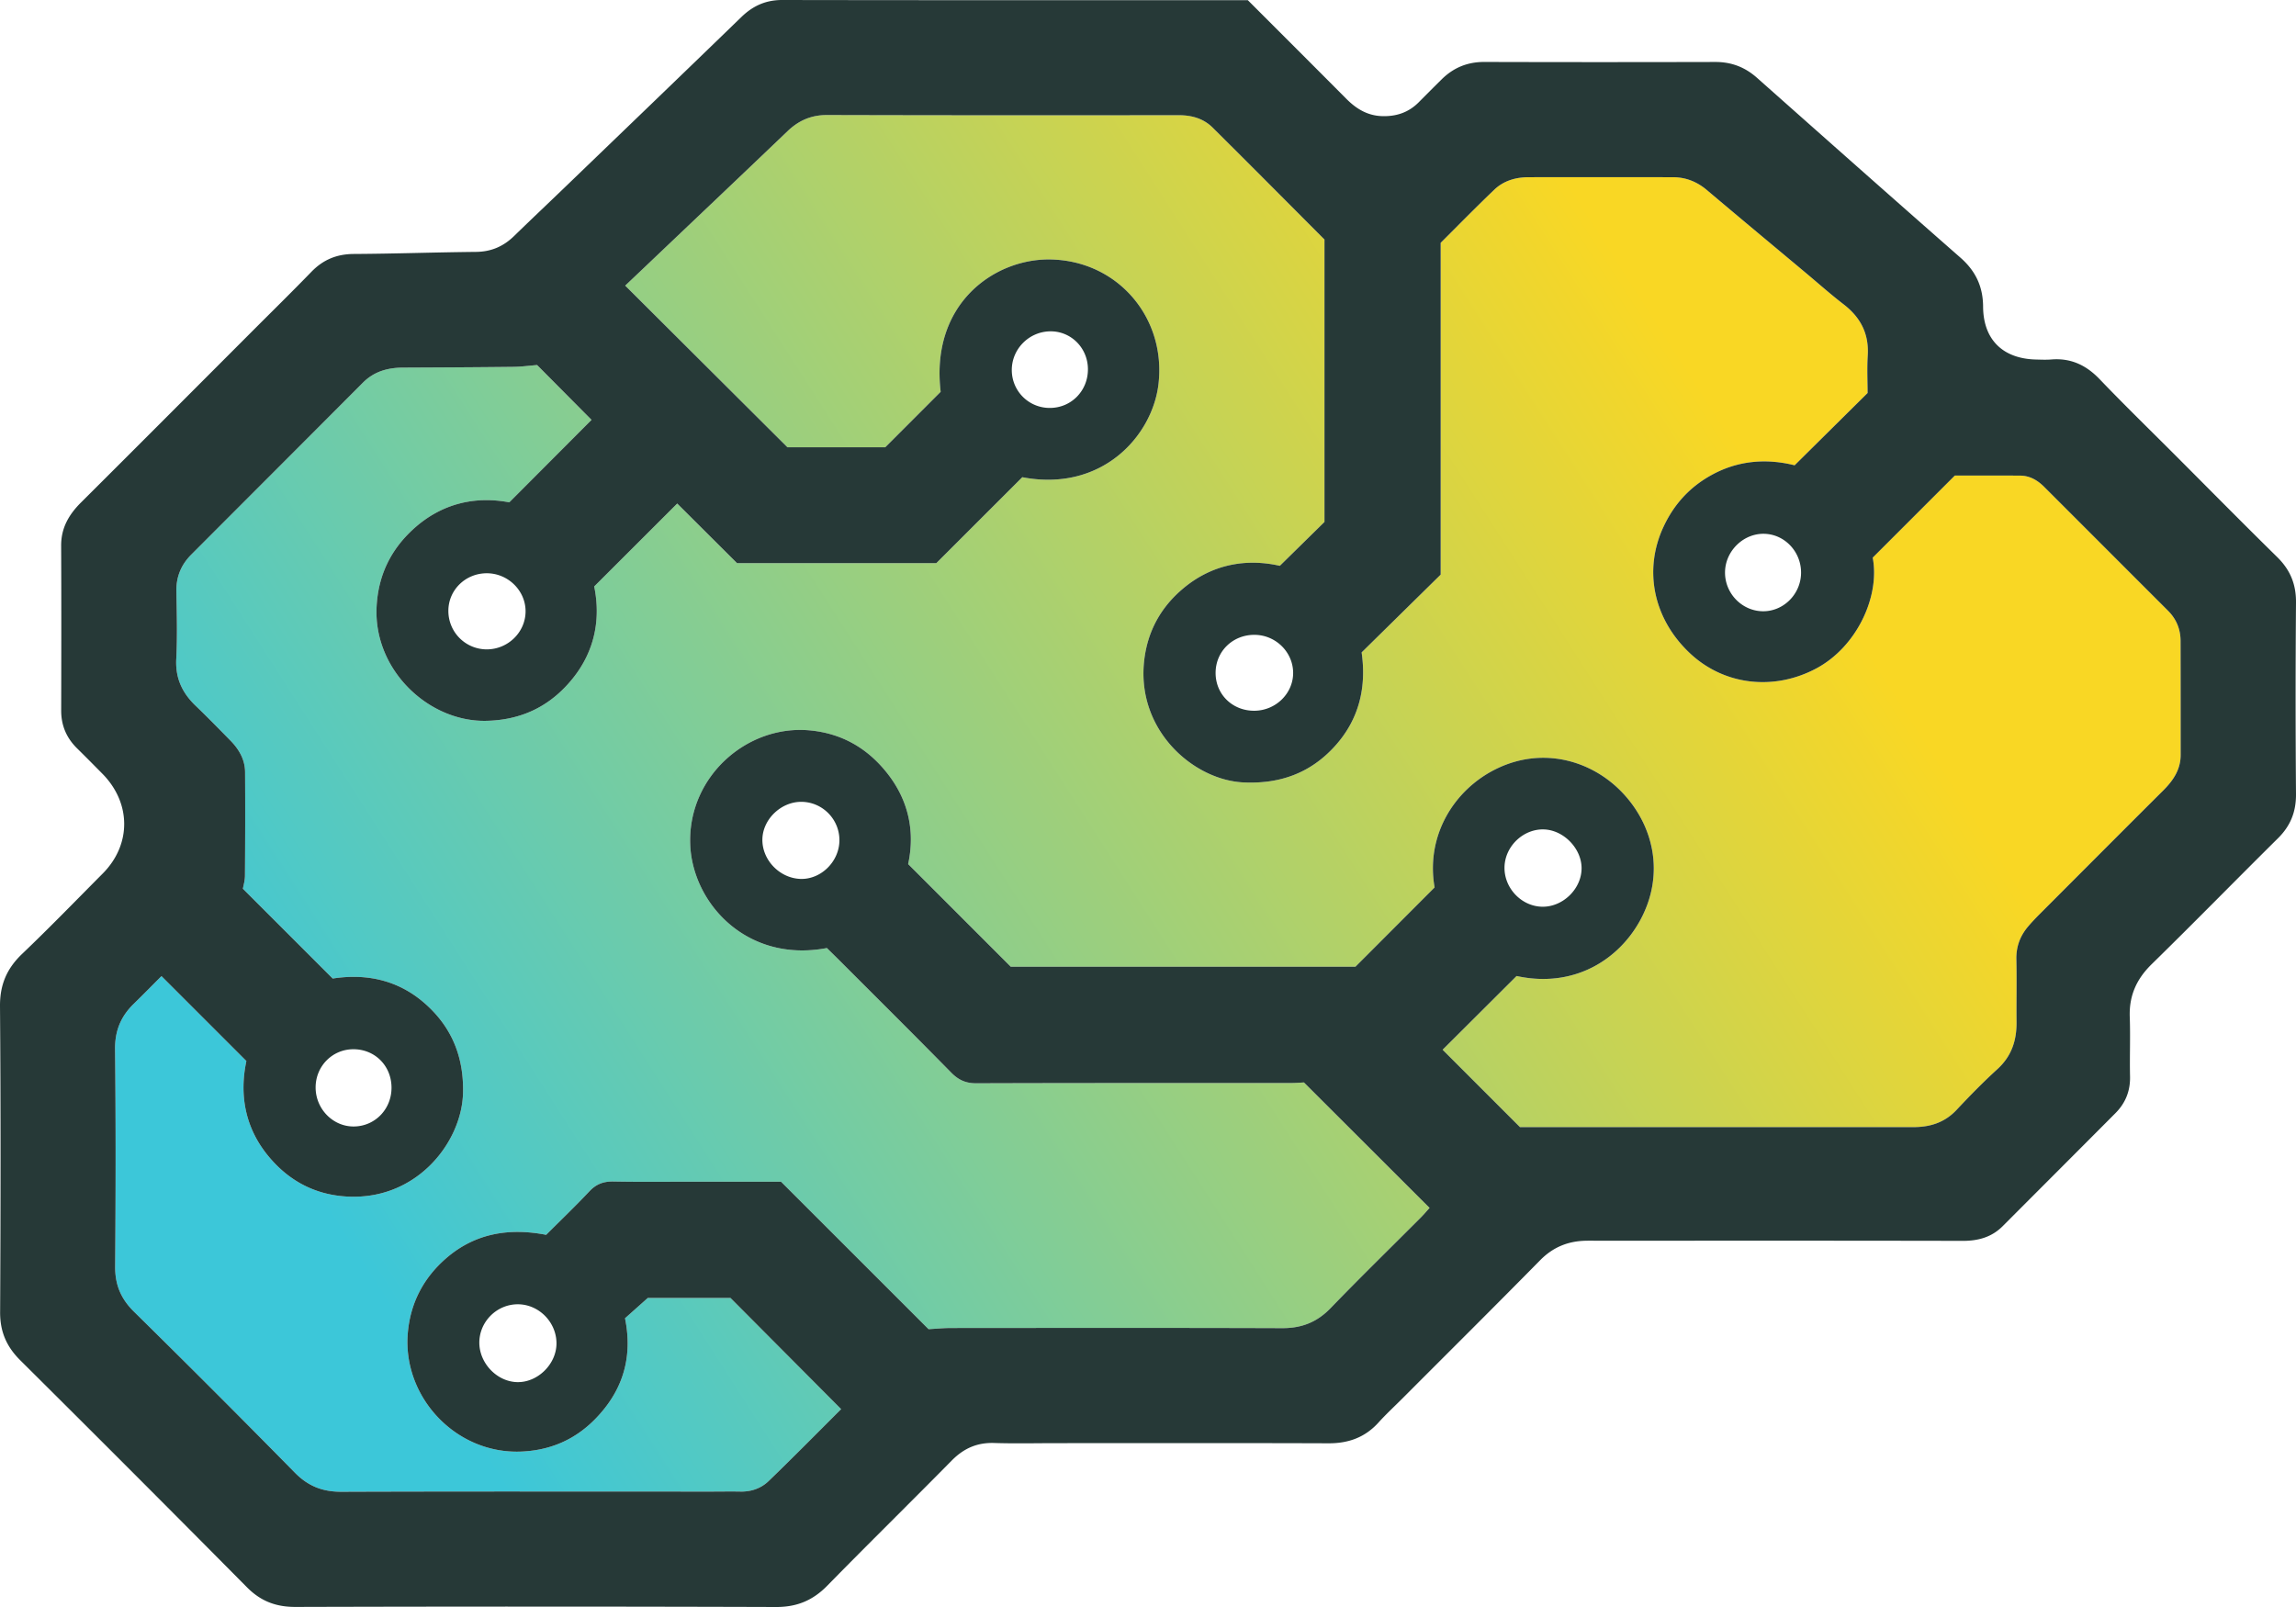 <svg width="270" height="189" xmlns="http://www.w3.org/2000/svg"><defs><linearGradient x1="83.371%" y1="35.356%" x2="5.501%" y2="68.223%" id="a"><stop stop-color="#F9D724" offset="0%"/><stop stop-color="#3CC7D9" offset="100%"/></linearGradient></defs><g fill="none"><path d="M63.16 42.932c-.935.075-1.854.203-2.774.213-4.326.05-8.652.071-12.978.09-1.794.008-3.405.44-4.72 1.76-6.723 6.748-13.46 13.482-20.188 20.223-1.184 1.186-1.786 2.594-1.757 4.302.046 2.662.122 5.332-.015 7.988-.115 2.26.706 3.991 2.282 5.5 1.394 1.335 2.74 2.72 4.093 4.098 1.01 1.029 1.71 2.238 1.719 3.712.024 4.06.014 8.123-.015 12.184-.004.586-.185 1.171-.245 1.524l10.561 10.561c3.79-.596 7.559.091 10.747 2.848 3.22 2.784 4.68 6.31 4.582 10.596-.136 5.923-5.69 12.993-14.247 12.15-3.568-.351-6.447-2.023-8.686-4.758-2.757-3.37-3.368-7.266-2.545-11.134l-9.984-9.984c-1.016 1.017-2.125 2.15-3.261 3.257-1.505 1.466-2.22 3.153-2.197 5.335.093 8.522.077 17.046.012 25.57-.016 2.151.684 3.796 2.217 5.306a1613.032 1613.032 0 0 1 18.917 18.93c1.568 1.599 3.28 2.254 5.494 2.247 14.443-.052 28.886-.025 43.33-.024 1.197 0 2.395-.023 3.593 0 1.267.024 2.416-.391 3.288-1.232 2.907-2.804 5.741-5.685 8.532-8.465l-13.012-13.075h-9.725l-2.679 2.388c.815 4 .028 7.549-2.427 10.63-2.479 3.11-5.658 4.871-9.758 5.048-7.692.33-13.97-6.39-13.362-13.888.287-3.543 1.829-6.51 4.5-8.835 3.415-2.97 7.433-3.606 11.774-2.768 1.727-1.728 3.456-3.387 5.097-5.13.8-.849 1.668-1.163 2.819-1.14 3.127.06 6.256.02 9.384.021h10.317l17.35 17.344c.826-.045 1.746-.136 2.666-.137 12.979-.008 25.958-.028 38.936.017 2.28.008 4.086-.705 5.68-2.357 3.467-3.592 7.042-7.08 10.567-10.616.414-.414.792-.864 1.07-1.17l-14.772-14.753c-.273.012-.934.066-1.594.067-12.313.006-24.626-.011-36.94.032-1.242.004-2.103-.396-2.96-1.269-4.338-4.418-8.732-8.78-13.108-13.16-.514-.514-1.035-1.02-1.5-1.478-9.45 1.795-15.877-5.338-16.076-12.286-.227-7.948 6.718-13.955 13.988-13.32 3.799.332 6.838 2.082 9.172 5.033 2.543 3.216 3.29 6.891 2.472 10.7l12.067 12.07h40.532l9.31-9.325c-1.06-6.043 2.227-11.436 7.166-13.898 5.395-2.69 11.174-1.126 14.842 2.673 3.795 3.931 5.091 9.73 2.163 15.099-2.475 4.534-7.684 8.027-14.53 6.543l-8.7 8.672 9.094 9.097h45.132c.465 0 .931.008 1.397-.003 1.868-.04 3.49-.604 4.815-2.017 1.548-1.65 3.132-3.274 4.804-4.797 1.662-1.514 2.271-3.364 2.25-5.53-.024-2.464.034-4.929-.02-7.391-.032-1.486.442-2.743 1.378-3.85.428-.507.89-.989 1.359-1.46 4.843-4.854 9.683-9.711 14.54-14.55 1.172-1.168 2.044-2.456 2.044-4.177 0-4.461 0-8.922-.01-13.384-.003-1.394-.49-2.589-1.487-3.583-4.852-4.846-9.695-9.7-14.545-14.547-.776-.777-1.687-1.322-2.815-1.33-2.72-.02-5.442-.007-7.702-.007l-9.654 9.653c.87 4.594-1.89 10.505-6.65 13.038-4.96 2.64-10.792 1.988-14.807-1.76-4.338-4.048-5.532-9.808-3.138-14.924 1.226-2.619 3.059-4.637 5.59-6.043 3.187-1.772 6.549-1.989 9.82-1.173l8.581-8.498c0-1.35-.077-2.885.018-4.408.16-2.56-.841-4.488-2.84-6.027-1.525-1.175-2.967-2.46-4.445-3.696-3.876-3.243-7.763-6.473-11.622-9.735-1.172-.99-2.484-1.516-4.006-1.517-5.658-.005-11.315-.01-16.973-.001-1.508.003-2.926.415-4.025 1.464-2.16 2.065-4.249 4.203-6.31 6.254v39.024l-9.295 9.148c.585 4.094-.281 7.876-3.165 11.046-2.877 3.164-6.461 4.445-10.73 4.244-5.853-.276-12.569-6.084-11.683-14.264.378-3.488 1.955-6.341 4.609-8.561 3.458-2.893 7.477-3.523 11.35-2.649l5.25-5.16V28.17c-4.394-4.405-8.752-8.798-13.144-13.158-1.086-1.078-2.459-1.467-4.006-1.465-13.777.017-27.555.017-41.332-.02-1.856-.005-3.333.631-4.651 1.893-5.771 5.52-11.567 11.013-17.354 16.515-.615.585-1.231 1.168-1.744 1.654L92.597 52.6h11.509l6.513-6.519c-1.232-10.41 6.353-15.665 12.874-15.565 7.942.122 13.666 6.854 12.737 14.684-.719 6.051-6.628 12.72-16.012 10.925l-10.113 10.11h-23.43l-7.037-7.013-9.762 9.753c.783 3.83.076 7.595-2.542 10.84-2.603 3.226-5.986 4.893-10.214 4.963-6.74.113-13.226-6-12.831-13.447.195-3.674 1.663-6.684 4.329-9.113 3.327-3.034 7.292-3.893 11.272-3.135l9.674-9.702-6.404-6.448" fill="url(#a)"/><path d="M127.936 43.39c-.026-2.485-1.994-4.449-4.431-4.422-2.512.027-4.555 2.107-4.522 4.601a4.448 4.448 0 0 0 4.468 4.408c2.525.006 4.512-2.027 4.484-4.587zm74.92 23.88c-.04 2.443 1.892 4.513 4.31 4.617 2.476.106 4.596-1.945 4.631-4.48.035-2.474-1.876-4.54-4.278-4.625-2.462-.088-4.622 1.99-4.663 4.488zM46.041 127.862c-.034-2.572-2.021-4.51-4.576-4.46-2.429.049-4.346 2.027-4.349 4.488-.002 2.532 2.04 4.618 4.497 4.596 2.508-.023 4.461-2.063 4.428-4.624zm52.671-28.98c.038-2.508-1.988-4.574-4.489-4.578-2.368-.004-4.5 2.029-4.568 4.356-.073 2.43 1.98 4.605 4.444 4.708 2.411.1 4.577-2.007 4.613-4.487zm-41.48-31.46c-2.484.007-4.483 1.948-4.505 4.377a4.516 4.516 0 0 0 4.538 4.574c2.458-.014 4.491-1.982 4.54-4.395.049-2.476-2.046-4.564-4.574-4.556zm119.692 34.542c-.063 2.473 1.985 4.635 4.431 4.676 2.43.041 4.618-2.087 4.633-4.506.014-2.303-2.063-4.478-4.377-4.583-2.435-.11-4.625 1.95-4.687 4.413zm-29.425-18.373c2.54-.01 4.614-2.064 4.568-4.525-.045-2.402-2.058-4.37-4.5-4.402-2.572-.032-4.595 1.913-4.617 4.44-.022 2.54 1.962 4.497 4.55 4.487h-.001zM60.92 153.397c-2.508-.017-4.587 2.072-4.552 4.572.034 2.387 2.067 4.502 4.406 4.582 2.412.083 4.64-2.073 4.666-4.514.025-2.5-2.043-4.623-4.52-4.64zM63.16 42.932c-.935.075-1.854.203-2.774.213-4.326.05-8.652.071-12.978.09-1.794.008-3.405.44-4.72 1.76-6.723 6.748-13.46 13.482-20.188 20.224-1.184 1.185-1.786 2.593-1.757 4.3.046 2.664.122 5.333-.015 7.99-.115 2.26.706 3.99 2.282 5.5 1.394 1.335 2.74 2.72 4.093 4.097 1.01 1.029 1.71 2.238 1.718 3.712.024 4.061.015 8.123-.014 12.184-.004.587-.185 1.171-.245 1.524l10.561 10.561c3.79-.596 7.559.091 10.747 2.848 3.219 2.784 4.68 6.31 4.582 10.596-.136 5.923-5.69 12.993-14.247 12.15-3.568-.351-6.447-2.023-8.686-4.759-2.757-3.368-3.368-7.265-2.545-11.133l-9.984-9.984c-1.016 1.017-2.125 2.15-3.261 3.257-1.505 1.466-2.22 3.153-2.197 5.335.093 8.522.077 17.047.012 25.57-.016 2.151.683 3.796 2.217 5.306a1609.931 1609.931 0 0 1 18.916 18.93c1.57 1.599 3.28 2.255 5.495 2.246 14.443-.052 28.886-.024 43.329-.023 1.198 0 2.396-.023 3.594 0 1.267.023 2.416-.391 3.288-1.232 2.907-2.804 5.741-5.685 8.532-8.465l-13.012-13.075h-9.726l-2.678 2.388c.815 4 .028 7.55-2.427 10.63-2.479 3.11-5.658 4.871-9.758 5.048-7.692.33-13.97-6.39-13.362-13.888.287-3.543 1.829-6.51 4.5-8.835 3.415-2.97 7.433-3.606 11.774-2.768 1.727-1.728 3.456-3.386 5.097-5.129.8-.85 1.668-1.164 2.819-1.142 3.127.06 6.256.022 9.384.022h10.317l17.35 17.344c.826-.044 1.746-.136 2.666-.137 12.979-.008 25.958-.028 38.936.017 2.28.008 4.086-.704 5.68-2.357 3.467-3.593 7.042-7.08 10.567-10.615.414-.415.792-.865 1.07-1.17l-14.773-14.754c-.272.012-.933.067-1.593.067-12.313.006-24.626-.01-36.94.031-1.242.005-2.104-.394-2.96-1.268-4.338-4.418-8.732-8.78-13.108-13.159-.514-.514-1.035-1.02-1.5-1.479-9.45 1.795-15.877-5.338-16.076-12.286-.227-7.948 6.718-13.954 13.987-13.32 3.8.332 6.839 2.082 9.173 5.033 2.543 3.216 3.29 6.891 2.472 10.7l12.066 12.07h40.533l9.31-9.325c-1.06-6.043 2.227-11.436 7.165-13.898 5.396-2.69 11.174-1.126 14.843 2.673 3.795 3.932 5.091 9.73 2.163 15.098-2.475 4.535-7.685 8.028-14.53 6.544l-8.7 8.672 9.094 9.097h45.132c.465 0 .931.008 1.397-.002 1.868-.041 3.49-.605 4.814-2.018 1.548-1.65 3.133-3.274 4.805-4.797 1.662-1.514 2.271-3.363 2.25-5.53-.024-2.463.034-4.928-.02-7.391-.032-1.485.442-2.743 1.378-3.85.428-.507.89-.989 1.359-1.46 4.843-4.854 9.683-9.71 14.54-14.55 1.172-1.168 2.044-2.456 2.044-4.177 0-4.461 0-8.922-.01-13.384-.003-1.395-.49-2.588-1.487-3.583-4.852-4.846-9.695-9.7-14.545-14.547-.777-.777-1.687-1.322-2.815-1.33-2.721-.02-5.442-.006-7.702-.006l-9.654 9.652c.87 4.595-1.89 10.505-6.65 13.038-4.96 2.64-10.792 1.989-14.808-1.76-4.337-4.047-5.531-9.808-3.137-14.923 1.225-2.62 3.059-4.638 5.59-6.044 3.187-1.772 6.548-1.988 9.82-1.173l8.581-8.498c0-1.35-.077-2.885.018-4.408.16-2.559-.841-4.488-2.84-6.027-1.525-1.175-2.967-2.46-4.445-3.696-3.876-3.242-7.763-6.473-11.623-9.735-1.171-.99-2.483-1.515-4.005-1.517-5.658-.005-11.315-.01-16.973 0-1.508.002-2.926.414-4.025 1.464-2.16 2.064-4.25 4.202-6.31 6.254v39.023l-9.295 9.148c.585 4.094-.281 7.876-3.165 11.046-2.877 3.164-6.461 4.446-10.73 4.244-5.853-.276-12.569-6.084-11.683-14.264.378-3.488 1.954-6.34 4.609-8.561 3.458-2.893 7.477-3.523 11.35-2.649l5.25-5.16V28.17c-4.394-4.403-8.752-8.796-13.144-13.156-1.086-1.079-2.459-1.467-4.006-1.465-13.777.017-27.555.017-41.332-.02-1.857-.006-3.333.63-4.652 1.892-5.77 5.52-11.566 11.013-17.353 16.516l-1.744 1.654L92.597 52.6h11.509l6.513-6.519c-1.232-10.41 6.353-15.665 12.874-15.565 7.942.122 13.666 6.854 12.737 14.683-.719 6.052-6.628 12.72-16.012 10.926l-10.113 10.109h-23.43l-7.037-7.013-9.762 9.753c.783 3.83.076 7.595-2.542 10.84-2.604 3.227-5.986 4.893-10.214 4.963-6.74.113-13.226-5.999-12.831-13.447.195-3.674 1.663-6.684 4.329-9.114 3.327-3.033 7.292-3.892 11.272-3.134l9.674-9.701-6.404-6.45zM146.736.019c3.968 3.97 7.785 7.778 11.587 11.602 1.167 1.174 2.476 1.977 4.189 2.036 1.689.058 3.14-.43 4.337-1.641.89-.899 1.785-1.793 2.684-2.682 1.39-1.376 3.039-2.054 5.022-2.048 9.052.027 18.103.024 27.156.003 1.892-.005 3.488.605 4.901 1.859 7.963 7.068 15.927 14.135 23.93 21.157 1.774 1.557 2.649 3.388 2.662 5.75.02 3.89 2.321 6.137 6.226 6.229.599.014 1.201.043 1.796-.006 2.293-.187 4.097.662 5.683 2.319 2.901 3.028 5.909 5.954 8.873 8.921 3.998 4.005 7.972 8.034 12.008 11.999 1.521 1.494 2.227 3.18 2.21 5.33a1393.16 1393.16 0 0 0 0 22.573c.012 2.072-.656 3.72-2.119 5.168-4.967 4.918-9.853 9.918-14.849 14.807-1.788 1.75-2.672 3.715-2.58 6.212.083 2.327-.02 4.661.032 6.99.04 1.706-.533 3.132-1.713 4.318-4.413 4.437-8.839 8.86-13.259 13.291-1.305 1.308-2.886 1.737-4.715 1.733-14.31-.033-28.62-.018-42.93-.018-.466 0-.932-.009-1.398.002-2.082.048-3.836.755-5.34 2.28-5.37 5.455-10.802 10.85-16.21 16.269-.942.942-1.923 1.848-2.815 2.834-1.583 1.748-3.526 2.448-5.866 2.44-10.65-.038-21.298-.017-31.948-.017-2.462 0-4.927.06-7.387-.019-2.005-.064-3.58.642-4.978 2.06-4.86 4.931-9.801 9.782-14.645 14.728-1.693 1.728-3.57 2.51-6.024 2.502a9441.08 9441.08 0 0 0-56.508-.008c-2.284.005-4.081-.671-5.696-2.301A4736.496 4736.496 0 0 0 2.38 159.98C.763 158.372 0 156.612.014 154.311c.062-11.985.08-23.972-.014-35.957-.019-2.542.8-4.445 2.606-6.17 3.225-3.078 6.33-6.283 9.474-9.447 3.387-3.408 3.361-8.302-.048-11.747-.983-.994-1.965-1.99-2.962-2.97-1.25-1.228-1.88-2.694-1.875-4.461.015-6.46.025-12.919-.005-19.378-.01-2.089.91-3.664 2.34-5.088 6.746-6.717 13.465-13.462 20.193-20.197 2.305-2.308 4.633-4.594 6.904-6.935 1.381-1.423 2.982-2.082 4.98-2.092 4.788-.025 9.575-.198 14.363-.244 1.776-.017 3.218-.635 4.47-1.853 2.004-1.95 4.037-3.868 6.05-5.808 6.902-6.649 13.812-13.291 20.693-19.962C88.545.683 90.055-.003 91.991 0c17.771.033 35.542.02 53.313.02h1.432z" fill="#263937"/></g></svg>